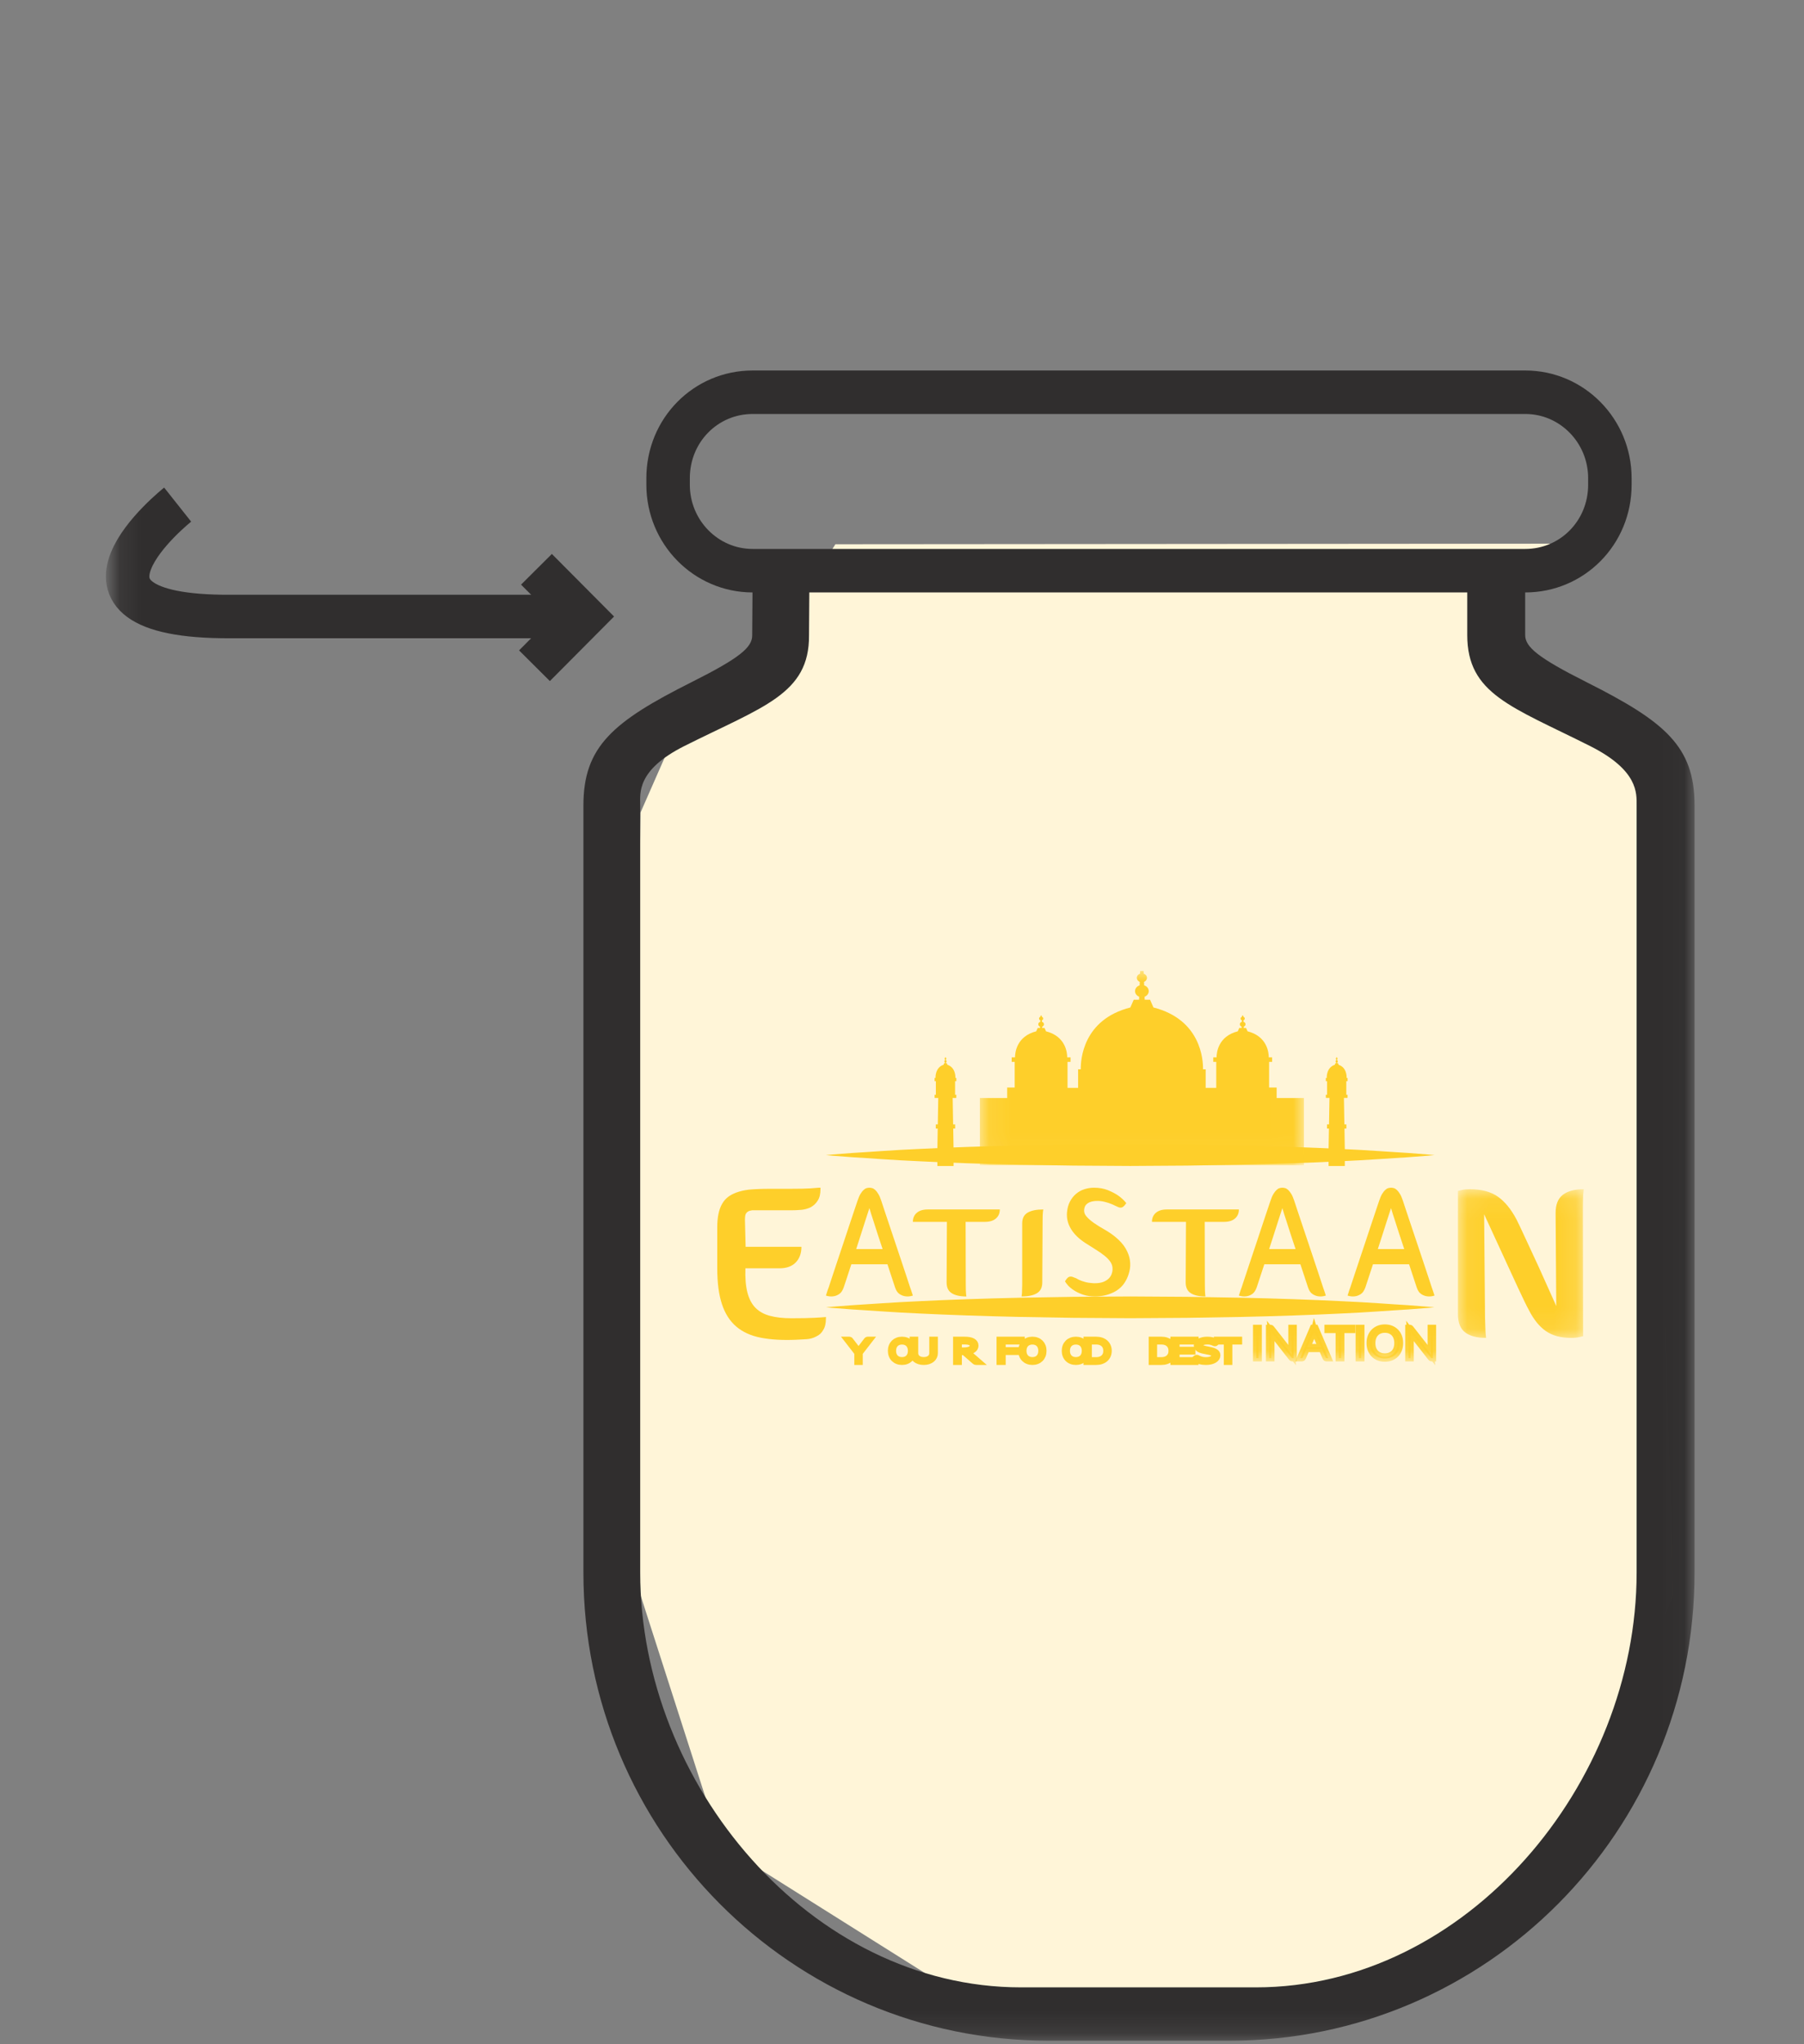 <?xml version="1.0" encoding="UTF-8"?>
<svg width="83px" height="94px" viewBox="0 0 83 94" version="1.1" xmlns="http://www.w3.org/2000/svg" xmlns:xlink="http://www.w3.org/1999/xlink">
    <rect x="0" y="0" width="83" height="94" fill="#808080" stroke="none"/>
    <!-- Generator: Sketch 59.1 (86144) - https://sketch.com -->
    <title>Artboard</title>
    <desc>Created with Sketch.</desc>
    <defs>
        <polygon id="path-1" points="0.134 0.036 72.965 0.036 72.965 74.839 0.134 74.839"></polygon>
        <polygon id="path-3" points="0.134 0.036 72.965 0.036 72.965 74.839 0.134 74.839"></polygon>
        <polygon id="path-5" points="0.134 0.036 72.965 0.036 72.965 74.839 0.134 74.839"></polygon>
        <polygon id="path-7" points="0.083 0.032 14.992 0.032 14.992 8.961 0.083 8.961"></polygon>
        <polygon id="path-9" points="0.079 0.069 5.867 0.069 5.867 6.906 0.079 6.906"></polygon>
        <polygon id="path-11" points="0 17.904 39.934 17.904 39.934 0.132 0 0.132"></polygon>
        <polygon id="path-13" points="0 17.904 39.934 17.904 39.934 0.132 0 0.132"></polygon>
        <polygon id="path-15" points="0 17.904 39.934 17.904 39.934 0.132 0 0.132"></polygon>
        <polygon id="path-17" points="0 17.904 39.934 17.904 39.934 0.132 0 0.132"></polygon>
        <polygon id="path-19" points="0 17.904 39.934 17.904 39.934 0.132 0 0.132"></polygon>
        <polygon id="path-21" points="0 17.904 39.934 17.904 39.934 0.132 0 0.132"></polygon>
        <polygon id="path-23" points="0 17.904 39.934 17.904 39.934 0.132 0 0.132"></polygon>
        <polygon id="path-25" points="0 17.904 39.934 17.904 39.934 0.132 0 0.132"></polygon>
        <polygon id="path-27" points="0 17.904 39.934 17.904 39.934 0.132 0 0.132"></polygon>
        <polygon id="path-29" points="0 17.904 39.934 17.904 39.934 0.132 0 0.132"></polygon>
        <polygon id="path-31" points="0 17.904 39.934 17.904 39.934 0.132 0 0.132"></polygon>
        <polygon id="path-33" points="0 17.904 39.934 17.904 39.934 0.132 0 0.132"></polygon>
        <polygon id="path-35" points="0 17.904 39.934 17.904 39.934 0.132 0 0.132"></polygon>
        <polygon id="path-37" points="0 17.904 39.934 17.904 39.934 0.132 0 0.132"></polygon>
    </defs>
    <g id="Artboard" stroke="none" stroke-width="1" fill="none" fill-rule="evenodd">
        <g id="break-the-seal" transform="translate(5, 18)">
            <polygon id="Fill-1" fill="#FFF5D8" fill-rule="nonzero" points="66.331 7 33.435 7.026 32.219 8.96 29.599 12.886 25.763 16.421 24.467 19.369 24 53.886 28.155 66.817 38.701 73.448 56.646 74 67.317 67.038 72 55.323 71.04 22.316 71.04 16.533 64.59 13.769 63.137 9.349"></polygon>
            <g id="Group-8">
                <g id="Fill-2-Clipped" transform="translate(25, 0)" fill-rule="nonzero" stroke="#302E2E" stroke-width="2">
                    <path d="M4.628,0.036 C2.48,0.036 0.738,1.773 0.738,3.991 L0.738,4.288 C0.738,6.471 2.481,8.242 4.628,8.242 L40.178,8.242 C42.326,8.242 44.069,6.505 44.069,4.288 L44.069,3.991 C44.069,1.807 42.325,0.036 40.178,0.036 L4.628,0.036 Z" id="Fill-2"></path>
                </g>
                <g id="Fill-4-Clipped" transform="translate(0, 1)">
                    <mask id="mask-2" fill="white">
                        <use xlink:href="#path-1"></use>
                    </mask>
                    <g id="path-1"></g>
                    <path d="M62.507,10.201 C62.507,12.914 64.543,13.488 68.158,15.305 C70.388,16.426 70.299,17.485 70.299,18.036 L70.299,53.313 C70.299,63.042 62.464,72.385 52.785,72.385 L41.97,72.385 C32.294,72.385 24.455,63.044 24.455,53.313 L24.455,18.036 C24.455,17.486 24.272,16.417 26.486,15.305 C30.108,13.488 32.241,12.921 32.222,10.214 L32.248,6.296 L29.635,6.27 L29.608,10.214 C29.612,10.769 29.032,11.256 26.833,12.36 C23.208,14.178 21.842,15.324 21.842,18.036 L21.842,53.313 C21.842,65.209 31.425,74.839 43.253,74.839 L51.554,74.839 C63.385,74.839 72.965,65.205 72.965,53.313 L72.965,18.036 C72.965,15.321 71.606,14.184 67.991,12.366 C65.762,11.245 65.172,10.751 65.172,10.201 L65.172,6.283 L62.507,6.283 L62.507,10.201 Z" id="Fill-4" fill="#302E2E" fill-rule="nonzero" mask="url(#mask-2)"></path>
                </g>
                <g id="Image-5-Clipped" transform="translate(26, 29)"></g>
                <g id="Stroke-6-Clipped" transform="translate(0, 1)">
                    <mask id="mask-4" fill="white">
                        <use xlink:href="#path-3"></use>
                    </mask>
                    <g id="path-1"></g>
                    <path d="M21.842,9.349 L5.664,9.349 L5.619,9.349 C-3.374,9.395 3.174,4.204 3.174,4.204" id="Stroke-6" stroke="#302E2E" stroke-width="2" mask="url(#mask-4)"></path>
                </g>
                <g id="Stroke-7-Clipped" transform="translate(0, 1)">
                    <mask id="mask-6" fill="white">
                        <use xlink:href="#path-5"></use>
                    </mask>
                    <g id="path-1"></g>
                    <polyline id="Stroke-7" stroke="#302E2E" stroke-width="2" mask="url(#mask-6)" points="19.682 7.178 21.842 9.349 19.59 11.612"></polyline>
                </g>
            </g>
            <g id="Eatistaan_revised" transform="translate(28, 26)">
                <path d="M33,9.115 C33,9.115 32.562,9.159 31.797,9.212 C31.031,9.255 29.937,9.345 28.625,9.401 C27.313,9.465 25.781,9.519 24.141,9.555 C23.32,9.569 22.473,9.584 21.611,9.598 C20.75,9.604 19.875,9.61 19,9.615 C18.125,9.61 17.25,9.604 16.389,9.598 C15.528,9.584 14.68,9.57 13.859,9.556 C12.219,9.521 10.688,9.467 9.375,9.402 C8.063,9.347 6.969,9.255 6.204,9.212 C5.438,9.159 5,9.115 5,9.115 C5,9.115 5.438,9.071 6.204,9.018 C6.969,8.975 8.063,8.883 9.375,8.828 C10.688,8.763 12.219,8.709 13.859,8.674 C14.68,8.66 15.528,8.646 16.389,8.632 C17.25,8.626 18.125,8.62 19,8.615 C19.875,8.621 20.75,8.626 21.611,8.632 C22.473,8.647 23.32,8.662 24.141,8.675 C25.781,8.711 27.313,8.765 28.625,8.829 C29.937,8.885 31.031,8.975 31.797,9.018 C32.562,9.071 33,9.115 33,9.115" id="Fill-1" fill="#FECF2A" fill-rule="nonzero"></path>
                <path d="M5,16.115 C5,16.115 5.438,16.071 6.203,16.018 C6.969,15.975 8.063,15.885 9.375,15.829 C10.688,15.765 12.219,15.711 13.859,15.675 C14.68,15.662 15.528,15.647 16.389,15.632 C17.25,15.627 18.125,15.621 19,15.615 C19.875,15.621 20.75,15.626 21.611,15.632 C22.473,15.646 23.32,15.661 24.141,15.674 C25.781,15.709 27.313,15.763 28.625,15.828 C29.937,15.883 31.031,15.975 31.797,16.018 C32.562,16.071 33,16.115 33,16.115 C33,16.115 32.562,16.159 31.797,16.212 C31.031,16.255 29.937,16.347 28.625,16.403 C27.313,16.467 25.781,16.521 24.141,16.556 C23.32,16.57 22.473,16.584 21.611,16.598 C20.75,16.605 19.875,16.61 19,16.615 C18.125,16.61 17.25,16.604 16.389,16.598 C15.528,16.584 14.68,16.569 13.859,16.555 C12.219,16.519 10.688,16.465 9.375,16.402 C8.063,16.345 6.969,16.255 6.203,16.212 C5.438,16.159 5,16.115 5,16.115" id="Fill-3" fill="#FECF2A" fill-rule="nonzero"></path>
                <path d="M10.588,4.962 L10.562,4.888 L10.522,4.888 L10.522,4.86 C10.54,4.852 10.552,4.83 10.552,4.808 C10.552,4.78 10.538,4.761 10.518,4.753 L10.518,4.72 C10.53,4.712 10.54,4.698 10.54,4.681 C10.54,4.662 10.53,4.645 10.516,4.64 L10.514,4.615 L10.5,4.615 L10.486,4.615 L10.484,4.64 C10.47,4.645 10.46,4.662 10.46,4.681 C10.46,4.698 10.47,4.712 10.482,4.72 L10.482,4.753 C10.462,4.761 10.448,4.78 10.448,4.808 C10.448,4.83 10.46,4.852 10.478,4.86 L10.478,4.888 L10.438,4.888 L10.412,4.962 C10.03,5.087 10.04,5.522 10.042,5.566 L10,5.566 L10,5.715 L10.058,5.715 L10.058,6.339 L10,6.339 L10.002,6.488 L10.168,6.488 L10.147,7.704 L10.054,7.704 L10.054,7.897 L10.143,7.897 L10.127,8.86 L10.127,8.863 L10.054,8.863 L10.054,9.056 L10.127,9.056 L10.127,9.615 L10.5,9.615 L10.873,9.615 L10.873,9.056 L10.945,9.056 L10.945,8.863 L10.873,8.863 L10.873,8.86 L10.857,7.897 L10.945,7.897 L10.945,7.704 L10.852,7.704 L10.832,6.488 L10.998,6.488 L11,6.339 L10.942,6.339 L10.942,5.715 L11,5.715 L11,5.566 L10.958,5.566 C10.96,5.522 10.97,5.087 10.588,4.962" id="Fill-5" fill="#FECF2A" fill-rule="nonzero"></path>
                <g id="Group-9" transform="translate(12, 0.615)">
                    <g id="Fill-7-Clipped">
                        <mask id="mask-8" fill="white">
                            <use xlink:href="#path-7"></use>
                        </mask>
                        <g id="path-1"></g>
                        <path d="M13.737,5.392 L13.39,5.392 L13.39,4.213 L13.528,4.213 L13.528,4.006 L13.375,4.006 C13.375,3.799 13.311,3.036 12.39,2.805 L12.397,2.805 L12.331,2.654 L12.225,2.654 L12.222,2.594 C12.27,2.577 12.305,2.535 12.305,2.483 C12.305,2.432 12.268,2.386 12.215,2.372 L12.212,2.301 C12.246,2.289 12.27,2.258 12.27,2.221 C12.27,2.184 12.244,2.152 12.207,2.141 L12.204,2.087 L12.176,2.087 L12.172,2.087 L12.145,2.087 L12.142,2.141 C12.105,2.152 12.078,2.184 12.078,2.221 C12.078,2.258 12.102,2.289 12.136,2.301 L12.134,2.372 C12.081,2.386 12.044,2.432 12.044,2.483 C12.044,2.535 12.078,2.577 12.126,2.594 L12.123,2.654 L12.017,2.654 L11.951,2.805 L11.958,2.805 C11.037,3.036 10.973,3.799 10.973,4.006 L10.821,4.006 L10.821,4.213 L10.958,4.213 L10.958,5.408 L10.471,5.408 L10.471,4.638 L10.471,4.555 L10.35,4.555 C10.357,4.139 10.265,2.264 8.06,1.71 L8.068,1.71 L7.914,1.357 L7.667,1.354 L7.662,1.217 C7.773,1.175 7.853,1.075 7.853,0.961 C7.853,0.838 7.765,0.733 7.643,0.696 L7.635,0.536 C7.715,0.505 7.77,0.434 7.77,0.348 C7.77,0.26 7.707,0.186 7.622,0.157 L7.617,0.032 L7.537,0.032 L7.537,4.555 L7.537,0.032 L7.458,0.032 L7.453,0.157 C7.368,0.186 7.304,0.26 7.304,0.348 C7.304,0.434 7.36,0.505 7.44,0.536 L7.432,0.696 C7.309,0.733 7.222,0.838 7.222,0.961 C7.222,1.075 7.302,1.175 7.413,1.217 L7.408,1.354 L7.161,1.357 L7.007,1.71 L7.015,1.71 C4.81,2.264 4.718,4.139 4.725,4.555 L4.603,4.555 L4.603,4.638 L4.603,5.408 L4.116,5.408 L4.116,4.213 L4.254,4.213 L4.254,4.006 L4.101,4.006 C4.101,3.799 4.037,3.036 3.116,2.805 L3.124,2.805 L3.058,2.654 L2.951,2.654 L2.949,2.594 C2.996,2.577 3.031,2.535 3.031,2.483 C3.031,2.432 2.994,2.386 2.941,2.372 L2.938,2.301 C2.973,2.289 2.996,2.258 2.996,2.221 C2.996,2.184 2.97,2.152 2.933,2.141 L2.93,2.087 L2.903,2.087 L2.898,2.087 L2.871,2.087 L2.868,2.141 C2.831,2.152 2.805,2.184 2.805,2.221 C2.805,2.258 2.828,2.289 2.863,2.301 L2.86,2.372 C2.807,2.386 2.77,2.432 2.77,2.483 C2.77,2.535 2.805,2.577 2.852,2.594 L2.85,2.654 L2.744,2.654 L2.677,2.805 L2.685,2.805 C1.764,3.036 1.7,3.799 1.7,4.006 L1.547,4.006 L1.547,4.213 L1.685,4.213 L1.685,5.392 L1.338,5.392 L1.338,5.875 L0.083,5.875 L0.083,8.961 L7.532,8.961 L7.532,8.957 L7.537,8.961 L7.537,5.513 L7.537,8.961 L7.542,8.957 L7.542,8.961 L14.992,8.961 L14.992,5.875 L13.737,5.875 L13.737,5.392 Z" id="Fill-7" fill="#FECF2A" fill-rule="nonzero" mask="url(#mask-8)"></path>
                    </g>
                </g>
                <path d="M29,5.716 L29,5.567 L28.958,5.567 C28.96,5.523 28.97,5.087 28.588,4.963 L28.562,4.888 L28.522,4.888 L28.522,4.861 C28.54,4.852 28.552,4.83 28.552,4.808 C28.552,4.78 28.538,4.761 28.518,4.753 L28.518,4.72 C28.53,4.712 28.54,4.698 28.54,4.681 C28.54,4.662 28.53,4.645 28.516,4.64 L28.514,4.615 L28.5,4.615 L28.486,4.615 L28.484,4.64 C28.47,4.645 28.46,4.662 28.46,4.681 C28.46,4.698 28.47,4.712 28.482,4.72 L28.482,4.753 C28.462,4.761 28.448,4.78 28.448,4.808 C28.448,4.83 28.46,4.852 28.478,4.861 L28.478,4.888 L28.438,4.888 L28.411,4.963 C28.03,5.087 28.04,5.523 28.042,5.567 L28,5.567 L28,5.716 L28.058,5.716 L28.058,6.339 L28,6.339 L28.002,6.487 L28.168,6.487 L28.147,7.704 L28.054,7.704 L28.054,7.897 L28.143,7.897 L28.126,8.86 L28.126,8.862 L28.054,8.862 L28.054,9.055 L28.126,9.055 L28.126,9.615 L28.5,9.615 L28.873,9.615 L28.873,9.055 L28.946,9.055 L28.946,8.862 L28.873,8.862 L28.873,8.86 L28.857,7.897 L28.946,7.897 L28.946,7.704 L28.853,7.704 L28.832,6.487 L28.998,6.487 L29,6.339 L28.942,6.339 L28.942,5.716 L29,5.716 Z" id="Fill-10" fill="#FECF2A" fill-rule="nonzero"></path>
                <path d="M7.608,13.437 C7.53,13.202 7.454,12.973 7.38,12.749 C7.306,12.525 7.242,12.325 7.187,12.146 C7.117,11.939 7.055,11.741 7,11.553 C6.938,11.741 6.873,11.939 6.807,12.146 C6.748,12.325 6.684,12.525 6.614,12.749 C6.544,12.973 6.47,13.202 6.392,13.437 L7.608,13.437 Z M8.871,15.193 C8.887,15.24 8.903,15.285 8.919,15.327 C8.934,15.369 8.948,15.409 8.959,15.447 C8.975,15.489 8.989,15.532 9,15.574 C8.883,15.612 8.772,15.623 8.667,15.609 C8.577,15.6 8.486,15.567 8.395,15.51 C8.303,15.454 8.232,15.351 8.181,15.2 C8.158,15.134 8.115,15.005 8.053,14.812 C7.99,14.619 7.916,14.394 7.83,14.135 L6.169,14.135 C6.084,14.394 6.01,14.619 5.947,14.812 C5.885,15.005 5.842,15.134 5.818,15.2 C5.764,15.351 5.692,15.454 5.602,15.51 C5.513,15.567 5.423,15.6 5.333,15.609 C5.228,15.623 5.117,15.612 5,15.574 C5.012,15.532 5.025,15.489 5.041,15.447 C5.052,15.409 5.065,15.369 5.079,15.327 C5.092,15.285 5.109,15.24 5.129,15.193 C5.156,15.109 5.203,14.963 5.272,14.756 C5.34,14.549 5.419,14.311 5.509,14.043 C5.598,13.776 5.693,13.493 5.792,13.197 C5.892,12.901 5.985,12.619 6.073,12.35 C6.161,12.082 6.24,11.846 6.31,11.641 C6.38,11.437 6.429,11.292 6.456,11.208 C6.499,11.076 6.545,10.972 6.594,10.894 C6.642,10.816 6.69,10.756 6.737,10.714 C6.784,10.671 6.829,10.644 6.874,10.633 C6.919,10.621 6.961,10.615 7,10.615 C7.039,10.615 7.081,10.621 7.125,10.633 C7.17,10.644 7.216,10.671 7.263,10.714 C7.31,10.756 7.358,10.816 7.406,10.894 C7.455,10.972 7.501,11.076 7.544,11.208 C7.571,11.292 7.619,11.437 7.687,11.641 C7.755,11.846 7.834,12.082 7.924,12.35 C8.014,12.619 8.108,12.901 8.208,13.197 C8.307,13.493 8.402,13.776 8.491,14.043 C8.581,14.311 8.66,14.549 8.728,14.756 C8.796,14.963 8.844,15.109 8.871,15.193 L8.871,15.193 Z" id="Fill-12" fill="#FECF2A" fill-rule="nonzero"></path>
                <path d="M11.434,15.057 C11.434,15.172 11.435,15.266 11.438,15.339 C11.44,15.412 11.444,15.469 11.448,15.511 C11.453,15.557 11.458,15.592 11.463,15.615 C11.168,15.615 10.943,15.565 10.787,15.465 C10.63,15.366 10.552,15.2 10.552,14.97 L10.566,12.185 L9,12.185 C9,12.012 9.059,11.874 9.178,11.771 C9.297,11.667 9.465,11.615 9.683,11.615 L13,11.615 C13,11.787 12.941,11.926 12.822,12.029 C12.703,12.133 12.535,12.185 12.317,12.185 L11.427,12.185 L11.434,15.057 Z" id="Fill-14" fill="#FECF2A" fill-rule="nonzero"></path>
                <path d="M14.03,15.057 L14.03,12.254 C14.03,12.023 14.113,11.86 14.279,11.762 C14.444,11.664 14.684,11.615 15,11.615 C14.995,11.638 14.99,11.673 14.985,11.719 C14.98,11.761 14.976,11.817 14.973,11.888 C14.971,11.959 14.969,12.053 14.969,12.168 L14.954,14.97 C14.954,15.2 14.873,15.366 14.71,15.465 C14.547,15.565 14.31,15.615 14,15.615 C14.005,15.592 14.01,15.557 14.015,15.511 C14.02,15.469 14.023,15.412 14.023,15.339 C14.023,15.266 14.025,15.172 14.03,15.057" id="Fill-16" fill="#FECF2A" fill-rule="nonzero"></path>
                <path d="M17.376,15.615 C17.172,15.615 16.988,15.587 16.826,15.531 C16.664,15.475 16.525,15.409 16.409,15.332 C16.292,15.256 16.199,15.177 16.129,15.098 C16.059,15.019 16.016,14.957 16,14.91 L16.018,14.889 C16.054,14.828 16.094,14.78 16.138,14.742 C16.178,14.714 16.22,14.701 16.264,14.701 C16.292,14.701 16.319,14.705 16.345,14.714 C16.371,14.724 16.4,14.735 16.432,14.749 C16.465,14.758 16.497,14.771 16.529,14.788 C16.561,14.804 16.597,14.824 16.637,14.847 C16.717,14.885 16.811,14.918 16.919,14.948 C17.028,14.979 17.158,14.998 17.31,15.007 L17.376,15.007 C17.524,15.007 17.651,14.988 17.755,14.948 C17.859,14.909 17.943,14.857 18.007,14.795 C18.071,14.732 18.117,14.662 18.145,14.585 C18.173,14.509 18.187,14.435 18.187,14.365 C18.191,14.244 18.16,14.134 18.094,14.033 C18.028,13.933 17.937,13.837 17.821,13.744 C17.705,13.651 17.568,13.555 17.412,13.458 C17.256,13.36 17.09,13.255 16.913,13.143 C16.625,12.952 16.41,12.739 16.27,12.504 C16.13,12.269 16.07,12.021 16.09,11.76 C16.106,11.565 16.152,11.395 16.228,11.251 C16.304,11.106 16.4,10.986 16.514,10.891 C16.628,10.796 16.756,10.726 16.898,10.682 C17.041,10.637 17.184,10.615 17.328,10.615 C17.572,10.615 17.787,10.652 17.971,10.727 C18.155,10.802 18.312,10.883 18.44,10.971 C18.588,11.074 18.714,11.19 18.818,11.321 L18.806,11.341 C18.758,11.411 18.718,11.458 18.686,11.481 C18.646,11.514 18.602,11.53 18.554,11.53 C18.51,11.53 18.456,11.514 18.391,11.481 C18.359,11.467 18.326,11.452 18.293,11.435 C18.258,11.42 18.222,11.402 18.182,11.383 C18.065,11.332 17.942,11.291 17.812,11.261 C17.681,11.231 17.566,11.218 17.466,11.223 C17.414,11.223 17.358,11.227 17.298,11.237 C17.238,11.246 17.181,11.262 17.126,11.285 C17.072,11.309 17.024,11.341 16.982,11.383 C16.94,11.425 16.911,11.479 16.895,11.544 C16.859,11.684 16.884,11.807 16.97,11.914 C17.057,12.021 17.173,12.126 17.319,12.228 C17.465,12.331 17.628,12.432 17.806,12.532 C17.984,12.632 18.151,12.745 18.308,12.871 C18.524,13.048 18.685,13.228 18.791,13.412 C18.897,13.596 18.962,13.776 18.987,13.953 C19.01,14.13 19.003,14.3 18.962,14.463 C18.922,14.626 18.867,14.77 18.794,14.896 C18.666,15.129 18.475,15.307 18.221,15.43 C17.966,15.553 17.684,15.615 17.376,15.615" id="Fill-18" fill="#FECF2A" fill-rule="nonzero"></path>
                <path d="M22.434,15.057 C22.434,15.172 22.435,15.266 22.438,15.339 C22.44,15.412 22.444,15.469 22.448,15.511 C22.453,15.557 22.458,15.592 22.463,15.615 C22.168,15.615 21.943,15.565 21.787,15.465 C21.63,15.366 21.552,15.2 21.552,14.97 L21.566,12.185 L20,12.185 C20,12.012 20.059,11.874 20.178,11.771 C20.297,11.667 20.465,11.615 20.683,11.615 L24,11.615 C24,11.787 23.941,11.926 23.822,12.029 C23.703,12.133 23.535,12.185 23.317,12.185 L22.427,12.185 L22.434,15.057 Z" id="Fill-20" fill="#FECF2A" fill-rule="nonzero"></path>
                <path d="M26.608,13.437 C26.53,13.202 26.454,12.973 26.38,12.749 C26.306,12.525 26.241,12.325 26.187,12.146 C26.117,11.939 26.054,11.741 26,11.553 C25.937,11.741 25.873,11.939 25.807,12.146 C25.748,12.325 25.684,12.525 25.614,12.749 C25.544,12.973 25.47,13.202 25.392,13.437 L26.608,13.437 Z M27.871,15.193 C27.887,15.24 27.903,15.285 27.918,15.327 C27.934,15.369 27.947,15.409 27.959,15.447 C27.974,15.489 27.988,15.532 28,15.574 C27.883,15.612 27.772,15.623 27.667,15.609 C27.577,15.6 27.486,15.567 27.395,15.51 C27.303,15.454 27.232,15.351 27.181,15.2 C27.158,15.134 27.115,15.005 27.053,14.812 C26.99,14.619 26.916,14.394 26.83,14.135 L25.169,14.135 C25.083,14.394 25.01,14.619 24.947,14.812 C24.885,15.005 24.842,15.134 24.819,15.2 C24.764,15.351 24.692,15.454 24.602,15.51 C24.512,15.567 24.423,15.6 24.333,15.609 C24.228,15.623 24.117,15.612 24,15.574 C24.012,15.532 24.025,15.489 24.041,15.447 C24.052,15.409 24.065,15.369 24.079,15.327 C24.092,15.285 24.109,15.24 24.128,15.193 C24.156,15.109 24.204,14.963 24.272,14.756 C24.34,14.549 24.419,14.311 24.509,14.043 C24.598,13.776 24.693,13.493 24.792,13.197 C24.892,12.901 24.985,12.619 25.073,12.35 C25.161,12.082 25.24,11.846 25.31,11.641 C25.38,11.437 25.429,11.292 25.456,11.208 C25.499,11.076 25.545,10.972 25.594,10.894 C25.642,10.816 25.69,10.756 25.737,10.714 C25.784,10.671 25.829,10.644 25.874,10.633 C25.919,10.621 25.961,10.615 26,10.615 C26.039,10.615 26.081,10.621 26.126,10.633 C26.171,10.644 26.216,10.671 26.263,10.714 C26.31,10.756 26.358,10.816 26.406,10.894 C26.455,10.972 26.501,11.076 26.544,11.208 C26.571,11.292 26.619,11.437 26.687,11.641 C26.755,11.846 26.834,12.082 26.924,12.35 C27.014,12.619 27.108,12.901 27.208,13.197 C27.307,13.493 27.402,13.776 27.491,14.043 C27.581,14.311 27.66,14.549 27.728,14.756 C27.796,14.963 27.844,15.109 27.871,15.193 L27.871,15.193 Z" id="Fill-22" fill="#FECF2A" fill-rule="nonzero"></path>
                <path d="M31.608,13.437 C31.53,13.202 31.454,12.973 31.38,12.749 C31.306,12.525 31.241,12.325 31.187,12.146 C31.117,11.939 31.054,11.741 31,11.553 C30.937,11.741 30.873,11.939 30.807,12.146 C30.748,12.325 30.684,12.525 30.614,12.749 C30.544,12.973 30.47,13.202 30.392,13.437 L31.608,13.437 Z M32.871,15.193 C32.887,15.24 32.903,15.285 32.918,15.327 C32.934,15.369 32.947,15.409 32.959,15.447 C32.974,15.489 32.988,15.532 33,15.574 C32.883,15.612 32.772,15.623 32.667,15.609 C32.577,15.6 32.486,15.567 32.395,15.51 C32.303,15.454 32.232,15.351 32.181,15.2 C32.158,15.134 32.115,15.005 32.053,14.812 C31.99,14.619 31.916,14.394 31.83,14.135 L30.169,14.135 C30.083,14.394 30.01,14.619 29.947,14.812 C29.885,15.005 29.842,15.134 29.819,15.2 C29.764,15.351 29.692,15.454 29.602,15.51 C29.512,15.567 29.423,15.6 29.333,15.609 C29.228,15.623 29.117,15.612 29,15.574 C29.012,15.532 29.025,15.489 29.041,15.447 C29.052,15.409 29.065,15.369 29.079,15.327 C29.092,15.285 29.109,15.24 29.128,15.193 C29.156,15.109 29.203,14.963 29.272,14.756 C29.34,14.549 29.419,14.311 29.509,14.043 C29.598,13.776 29.693,13.493 29.792,13.197 C29.892,12.901 29.985,12.619 30.073,12.35 C30.161,12.082 30.24,11.846 30.31,11.641 C30.38,11.437 30.429,11.292 30.456,11.208 C30.499,11.076 30.545,10.972 30.594,10.894 C30.642,10.816 30.69,10.756 30.737,10.714 C30.784,10.671 30.829,10.644 30.874,10.633 C30.919,10.621 30.961,10.615 31,10.615 C31.039,10.615 31.081,10.621 31.126,10.633 C31.171,10.644 31.216,10.671 31.263,10.714 C31.31,10.756 31.358,10.816 31.406,10.894 C31.455,10.972 31.501,11.076 31.544,11.208 C31.571,11.292 31.619,11.437 31.687,11.641 C31.755,11.846 31.834,12.082 31.924,12.35 C32.014,12.619 32.108,12.901 32.208,13.197 C32.307,13.493 32.402,13.776 32.491,14.043 C32.581,14.311 32.66,14.549 32.728,14.756 C32.796,14.963 32.844,15.109 32.871,15.193 L32.871,15.193 Z" id="Fill-24" fill="#FECF2A" fill-rule="nonzero"></path>
                <path d="M5,16.557 L5,16.627 C5,16.853 4.958,17.03 4.875,17.156 C4.805,17.29 4.697,17.389 4.551,17.456 C4.419,17.529 4.267,17.571 4.097,17.581 C3.926,17.591 3.772,17.599 3.632,17.606 C2.999,17.633 2.455,17.601 1.999,17.511 C1.543,17.421 1.167,17.25 0.872,16.997 C0.576,16.744 0.357,16.399 0.214,15.963 C0.071,15.527 0,14.979 0,14.32 L0,12.432 C0,11.98 0.073,11.623 0.219,11.364 C0.296,11.231 0.386,11.124 0.491,11.044 C0.595,10.964 0.717,10.898 0.856,10.844 C0.946,10.811 1.04,10.783 1.138,10.759 C1.235,10.736 1.34,10.718 1.451,10.704 C1.597,10.691 1.75,10.681 1.91,10.675 C2.07,10.668 2.237,10.665 2.411,10.665 L3.33,10.665 C3.775,10.665 4.095,10.658 4.29,10.645 C4.485,10.631 4.61,10.621 4.666,10.615 L4.687,10.615 L4.749,10.615 L4.749,10.675 C4.749,10.901 4.707,11.078 4.624,11.204 C4.548,11.33 4.44,11.434 4.301,11.513 C4.161,11.58 4.014,11.62 3.857,11.633 C3.7,11.647 3.542,11.653 3.382,11.653 L1.607,11.653 C1.566,11.66 1.531,11.667 1.503,11.673 C1.475,11.68 1.451,11.69 1.43,11.703 C1.388,11.723 1.357,11.75 1.336,11.783 C1.308,11.817 1.291,11.862 1.284,11.918 C1.277,11.975 1.274,12.04 1.274,12.113 L1.305,13.331 L3.873,13.331 C3.873,13.631 3.786,13.871 3.612,14.05 C3.438,14.23 3.19,14.32 2.871,14.32 L1.295,14.32 C1.28,14.766 1.311,15.138 1.388,15.434 C1.465,15.73 1.588,15.965 1.759,16.138 C1.929,16.311 2.152,16.434 2.427,16.507 C2.701,16.58 3.03,16.617 3.413,16.617 C3.865,16.617 4.215,16.61 4.463,16.597 C4.709,16.584 4.861,16.574 4.916,16.567 L4.937,16.567 L5,16.557 Z" id="Fill-26" fill="#FECF2A" fill-rule="nonzero"></path>
                <g id="Group-30" transform="translate(34, 10.615)">
                    <g id="Fill-28-Clipped">
                        <mask id="mask-10" fill="white">
                            <use xlink:href="#path-9"></use>
                        </mask>
                        <g id="path-3"></g>
                        <path d="M5.837,6.828 C5.789,6.84 5.736,6.854 5.675,6.867 C5.621,6.88 5.562,6.89 5.498,6.896 C5.434,6.903 5.365,6.906 5.29,6.906 C4.811,6.906 4.422,6.801 4.121,6.591 C3.821,6.381 3.56,6.057 3.337,5.617 C3.283,5.519 3.212,5.38 3.125,5.199 C3.037,5.019 2.941,4.815 2.836,4.589 C2.732,4.363 2.621,4.122 2.502,3.866 C2.385,3.61 2.268,3.358 2.153,3.108 C1.884,2.525 1.593,1.895 1.283,1.219 L1.324,5.952 C1.33,6.149 1.335,6.309 1.339,6.434 C1.342,6.559 1.347,6.657 1.354,6.729 C1.36,6.807 1.367,6.867 1.374,6.906 C0.956,6.906 0.635,6.822 0.413,6.655 C0.19,6.488 0.079,6.208 0.079,5.814 L0.079,0.147 C0.126,0.134 0.18,0.121 0.241,0.108 C0.295,0.095 0.354,0.085 0.418,0.078 C0.482,0.072 0.551,0.069 0.625,0.069 C1.158,0.069 1.587,0.181 1.911,0.408 C2.234,0.634 2.521,0.984 2.771,1.456 C2.804,1.521 2.857,1.628 2.927,1.776 C2.998,1.923 3.079,2.097 3.17,2.297 C3.261,2.497 3.361,2.712 3.469,2.941 C3.577,3.171 3.685,3.404 3.793,3.64 C4.042,4.191 4.312,4.791 4.602,5.44 L4.572,1.161 C4.572,0.773 4.683,0.495 4.906,0.324 C5.128,0.154 5.449,0.069 5.867,0.069 C5.86,0.114 5.854,0.177 5.847,0.256 C5.84,0.328 5.835,0.424 5.832,0.546 C5.828,0.667 5.827,0.826 5.827,1.023 L5.837,6.828 Z" id="Fill-28" fill="#FECF2A" fill-rule="nonzero" mask="url(#mask-10)"></path>
                    </g>
                </g>
                <path d="M6.544,18.203 L6.544,18.615 L6.456,18.615 L6.456,18.203 L6,17.615 L6.078,17.615 C6.086,17.615 6.093,17.616 6.098,17.62 C6.103,17.623 6.108,17.627 6.111,17.633 L6.464,18.092 C6.471,18.103 6.478,18.113 6.484,18.123 C6.491,18.134 6.496,18.144 6.501,18.154 C6.506,18.144 6.511,18.134 6.516,18.123 C6.522,18.113 6.529,18.103 6.537,18.092 L6.889,17.633 C6.892,17.627 6.896,17.623 6.902,17.62 C6.907,17.617 6.914,17.615 6.922,17.615 L7,17.615 L6.544,18.203 Z" id="Fill-31" fill="#FECF2A" fill-rule="nonzero"></path>
                <path d="M6.544,18.203 L6.544,18.615 L6.456,18.615 L6.456,18.203 L6,17.615 L6.078,17.615 C6.086,17.615 6.093,17.616 6.098,17.62 C6.103,17.623 6.108,17.627 6.111,17.633 L6.464,18.092 C6.471,18.103 6.478,18.113 6.484,18.123 C6.491,18.134 6.496,18.144 6.501,18.154 C6.506,18.144 6.511,18.134 6.516,18.123 C6.522,18.113 6.529,18.103 6.537,18.092 L6.889,17.633 C6.892,17.627 6.896,17.623 6.902,17.62 C6.907,17.617 6.914,17.615 6.922,17.615 L7,17.615 L6.544,18.203 Z" id="Stroke-33" stroke="#FECF2A" stroke-width="0.3"></path>
                <path d="M8.922,18.115 C8.922,18.047 8.911,17.985 8.891,17.931 C8.871,17.877 8.842,17.83 8.805,17.792 C8.768,17.755 8.724,17.726 8.672,17.706 C8.62,17.686 8.563,17.676 8.5,17.676 C8.437,17.676 8.38,17.686 8.329,17.706 C8.277,17.726 8.232,17.755 8.195,17.792 C8.157,17.83 8.128,17.877 8.108,17.931 C8.088,17.985 8.077,18.047 8.077,18.115 C8.077,18.184 8.088,18.245 8.108,18.299 C8.128,18.353 8.157,18.399 8.195,18.437 C8.232,18.475 8.277,18.504 8.329,18.524 C8.38,18.544 8.437,18.553 8.5,18.553 C8.563,18.553 8.62,18.544 8.672,18.524 C8.724,18.504 8.768,18.475 8.805,18.437 C8.842,18.399 8.871,18.353 8.891,18.299 C8.911,18.245 8.922,18.184 8.922,18.115 M9,18.115 C9,18.19 8.988,18.259 8.964,18.321 C8.94,18.382 8.906,18.435 8.862,18.478 C8.817,18.522 8.765,18.556 8.703,18.579 C8.642,18.603 8.574,18.615 8.5,18.615 C8.426,18.615 8.358,18.603 8.297,18.579 C8.235,18.556 8.183,18.522 8.139,18.478 C8.095,18.435 8.06,18.382 8.037,18.321 C8.012,18.259 8,18.19 8,18.115 C8,18.04 8.012,17.971 8.037,17.91 C8.06,17.848 8.095,17.796 8.139,17.752 C8.183,17.709 8.235,17.675 8.297,17.651 C8.358,17.627 8.426,17.615 8.5,17.615 C8.574,17.615 8.642,17.627 8.703,17.651 C8.765,17.674 8.817,17.708 8.862,17.752 C8.906,17.796 8.94,17.848 8.964,17.91 C8.988,17.971 9,18.04 9,18.115" id="Fill-35" fill="#FECF2A" fill-rule="nonzero"></path>
                <path d="M8.922,18.115 C8.922,18.047 8.911,17.985 8.891,17.931 C8.871,17.877 8.842,17.83 8.805,17.792 C8.768,17.755 8.724,17.726 8.672,17.706 C8.62,17.686 8.563,17.676 8.5,17.676 C8.437,17.676 8.38,17.686 8.329,17.706 C8.277,17.726 8.232,17.755 8.195,17.792 C8.157,17.83 8.128,17.877 8.108,17.931 C8.088,17.985 8.077,18.047 8.077,18.115 C8.077,18.184 8.088,18.245 8.108,18.299 C8.128,18.353 8.157,18.399 8.195,18.437 C8.232,18.475 8.277,18.504 8.329,18.524 C8.38,18.544 8.437,18.553 8.5,18.553 C8.563,18.553 8.62,18.544 8.672,18.524 C8.724,18.504 8.768,18.475 8.805,18.437 C8.842,18.399 8.871,18.353 8.891,18.299 C8.911,18.245 8.922,18.184 8.922,18.115 Z M9,18.115 C9,18.19 8.988,18.259 8.964,18.321 C8.94,18.382 8.906,18.435 8.862,18.478 C8.817,18.522 8.765,18.556 8.703,18.579 C8.642,18.603 8.574,18.615 8.5,18.615 C8.426,18.615 8.358,18.603 8.297,18.579 C8.235,18.556 8.183,18.522 8.139,18.478 C8.095,18.435 8.06,18.382 8.037,18.321 C8.012,18.259 8,18.19 8,18.115 C8,18.04 8.012,17.971 8.037,17.91 C8.06,17.848 8.095,17.796 8.139,17.752 C8.183,17.709 8.235,17.675 8.297,17.651 C8.358,17.627 8.426,17.615 8.5,17.615 C8.574,17.615 8.642,17.627 8.703,17.651 C8.765,17.674 8.817,17.708 8.862,17.752 C8.906,17.796 8.94,17.848 8.964,17.91 C8.988,17.971 9,18.04 9,18.115 Z" id="Stroke-37" stroke="#FECF2A" stroke-width="0.3"></path>
                <path d="M9.5,18.552 C9.563,18.552 9.62,18.544 9.67,18.527 C9.721,18.511 9.763,18.488 9.798,18.458 C9.833,18.429 9.859,18.394 9.877,18.355 C9.896,18.315 9.905,18.272 9.905,18.226 L9.905,17.615 L10,17.615 L10,18.226 C10,18.28 9.988,18.331 9.965,18.378 C9.942,18.426 9.91,18.467 9.866,18.502 C9.823,18.537 9.77,18.565 9.709,18.585 C9.647,18.605 9.577,18.615 9.5,18.615 C9.423,18.615 9.353,18.605 9.291,18.585 C9.23,18.565 9.177,18.537 9.134,18.502 C9.091,18.467 9.058,18.426 9.035,18.378 C9.012,18.331 9,18.28 9,18.226 L9,17.615 L9.096,17.615 L9.096,18.225 C9.096,18.271 9.105,18.314 9.124,18.354 C9.142,18.394 9.168,18.428 9.203,18.458 C9.237,18.487 9.28,18.51 9.33,18.527 C9.38,18.544 9.437,18.552 9.5,18.552" id="Fill-39" fill="#FECF2A" fill-rule="nonzero"></path>
                <path d="M9.5,18.552 C9.563,18.552 9.62,18.544 9.67,18.527 C9.721,18.511 9.763,18.488 9.798,18.458 C9.833,18.429 9.859,18.394 9.877,18.355 C9.896,18.315 9.905,18.272 9.905,18.226 L9.905,17.615 L10,17.615 L10,18.226 C10,18.28 9.988,18.331 9.965,18.378 C9.942,18.426 9.91,18.467 9.866,18.502 C9.823,18.537 9.77,18.565 9.709,18.585 C9.647,18.605 9.577,18.615 9.5,18.615 C9.423,18.615 9.353,18.605 9.291,18.585 C9.23,18.565 9.177,18.537 9.134,18.502 C9.091,18.467 9.058,18.426 9.035,18.378 C9.012,18.331 9,18.28 9,18.226 L9,17.615 L9.096,17.615 L9.096,18.225 C9.096,18.271 9.105,18.314 9.124,18.354 C9.142,18.394 9.168,18.428 9.203,18.458 C9.237,18.487 9.28,18.51 9.33,18.527 C9.38,18.544 9.437,18.552 9.5,18.552 Z" id="Stroke-41" stroke="#FECF2A" stroke-width="0.3"></path>
                <path d="M11.356,18.109 C11.42,18.109 11.478,18.104 11.529,18.093 C11.58,18.083 11.623,18.067 11.658,18.047 C11.693,18.027 11.72,18.004 11.739,17.976 C11.757,17.948 11.766,17.917 11.766,17.882 C11.766,17.811 11.732,17.758 11.665,17.724 C11.598,17.689 11.5,17.672 11.371,17.672 L11.105,17.672 L11.105,18.109 L11.356,18.109 Z M12,18.615 L11.91,18.615 C11.898,18.615 11.888,18.614 11.88,18.611 C11.873,18.609 11.865,18.604 11.859,18.597 L11.393,18.191 C11.388,18.186 11.382,18.181 11.377,18.177 C11.371,18.174 11.364,18.171 11.357,18.169 C11.349,18.166 11.341,18.165 11.331,18.164 C11.321,18.163 11.309,18.163 11.295,18.163 L11.105,18.163 L11.105,18.615 L11,18.615 L11,17.615 L11.371,17.615 C11.537,17.615 11.662,17.637 11.745,17.682 C11.828,17.726 11.87,17.792 11.87,17.878 C11.87,17.916 11.86,17.951 11.841,17.982 C11.822,18.014 11.795,18.042 11.759,18.065 C11.723,18.089 11.679,18.109 11.628,18.124 C11.578,18.139 11.52,18.149 11.457,18.154 C11.473,18.161 11.488,18.171 11.501,18.183 L12,18.615 Z" id="Fill-43" fill="#FECF2A" fill-rule="nonzero"></path>
                <path d="M11.356,18.109 C11.42,18.109 11.478,18.104 11.529,18.093 C11.58,18.083 11.623,18.067 11.658,18.047 C11.693,18.027 11.72,18.004 11.739,17.976 C11.757,17.948 11.766,17.917 11.766,17.882 C11.766,17.811 11.732,17.758 11.665,17.724 C11.598,17.689 11.5,17.672 11.371,17.672 L11.105,17.672 L11.105,18.109 L11.356,18.109 Z M12,18.615 L11.91,18.615 C11.898,18.615 11.888,18.614 11.88,18.611 C11.873,18.609 11.865,18.604 11.859,18.597 L11.393,18.191 C11.388,18.186 11.382,18.181 11.377,18.177 C11.371,18.174 11.364,18.171 11.357,18.169 C11.349,18.166 11.341,18.165 11.331,18.164 C11.321,18.163 11.309,18.163 11.295,18.163 L11.105,18.163 L11.105,18.615 L11,18.615 L11,17.615 L11.371,17.615 C11.537,17.615 11.662,17.637 11.745,17.682 C11.828,17.726 11.87,17.792 11.87,17.878 C11.87,17.916 11.86,17.951 11.841,17.982 C11.822,18.014 11.795,18.042 11.759,18.065 C11.723,18.089 11.679,18.109 11.628,18.124 C11.578,18.139 11.52,18.149 11.457,18.154 C11.473,18.161 11.488,18.171 11.501,18.183 L12,18.615 Z" id="Stroke-45" stroke="#FECF2A" stroke-width="0.3"></path>
                <polygon id="Fill-47" fill="#FECF2A" fill-rule="nonzero" points="13.121 17.675 13.121 18.096 13.883 18.096 13.883 18.156 13.121 18.156 13.121 18.615 13 18.615 13 17.615 14 17.615 14 17.675"></polygon>
                <polygon id="Stroke-49" stroke="#FECF2A" stroke-width="0.3" points="13.121 17.675 13.121 18.096 13.883 18.096 13.883 18.156 13.121 18.156 13.121 18.615 13 18.615 13 17.615 14 17.615 14 17.675"></polygon>
                <path d="M14.922,18.115 C14.922,18.047 14.911,17.985 14.891,17.931 C14.871,17.877 14.842,17.83 14.805,17.792 C14.768,17.755 14.724,17.726 14.672,17.706 C14.62,17.686 14.563,17.676 14.5,17.676 C14.437,17.676 14.38,17.686 14.329,17.706 C14.277,17.726 14.232,17.755 14.195,17.792 C14.157,17.83 14.128,17.877 14.108,17.931 C14.087,17.985 14.077,18.047 14.077,18.115 C14.077,18.184 14.087,18.245 14.108,18.299 C14.128,18.353 14.157,18.399 14.195,18.437 C14.232,18.475 14.277,18.504 14.329,18.524 C14.38,18.544 14.437,18.553 14.5,18.553 C14.563,18.553 14.62,18.544 14.672,18.524 C14.724,18.504 14.768,18.475 14.805,18.437 C14.842,18.399 14.871,18.353 14.891,18.299 C14.911,18.245 14.922,18.184 14.922,18.115 M15,18.115 C15,18.19 14.988,18.259 14.964,18.321 C14.94,18.382 14.906,18.435 14.862,18.478 C14.817,18.522 14.765,18.556 14.703,18.579 C14.642,18.603 14.574,18.615 14.5,18.615 C14.426,18.615 14.358,18.603 14.297,18.579 C14.235,18.556 14.183,18.522 14.139,18.478 C14.095,18.435 14.06,18.382 14.036,18.321 C14.012,18.259 14,18.19 14,18.115 C14,18.04 14.012,17.971 14.036,17.91 C14.06,17.848 14.095,17.796 14.139,17.752 C14.183,17.709 14.235,17.675 14.297,17.651 C14.358,17.627 14.426,17.615 14.5,17.615 C14.574,17.615 14.642,17.627 14.703,17.651 C14.765,17.674 14.817,17.708 14.862,17.752 C14.906,17.796 14.94,17.848 14.964,17.91 C14.988,17.971 15,18.04 15,18.115" id="Fill-51" fill="#FECF2A" fill-rule="nonzero"></path>
                <path d="M14.922,18.115 C14.922,18.047 14.911,17.985 14.891,17.931 C14.871,17.877 14.842,17.83 14.805,17.792 C14.768,17.755 14.724,17.726 14.672,17.706 C14.62,17.686 14.563,17.676 14.5,17.676 C14.437,17.676 14.38,17.686 14.329,17.706 C14.277,17.726 14.232,17.755 14.195,17.792 C14.157,17.83 14.128,17.877 14.108,17.931 C14.087,17.985 14.077,18.047 14.077,18.115 C14.077,18.184 14.087,18.245 14.108,18.299 C14.128,18.353 14.157,18.399 14.195,18.437 C14.232,18.475 14.277,18.504 14.329,18.524 C14.38,18.544 14.437,18.553 14.5,18.553 C14.563,18.553 14.62,18.544 14.672,18.524 C14.724,18.504 14.768,18.475 14.805,18.437 C14.842,18.399 14.871,18.353 14.891,18.299 C14.911,18.245 14.922,18.184 14.922,18.115 Z M15,18.115 C15,18.19 14.988,18.259 14.964,18.321 C14.94,18.382 14.906,18.435 14.862,18.478 C14.817,18.522 14.765,18.556 14.703,18.579 C14.642,18.603 14.574,18.615 14.5,18.615 C14.426,18.615 14.358,18.603 14.297,18.579 C14.235,18.556 14.183,18.522 14.139,18.478 C14.095,18.435 14.06,18.382 14.036,18.321 C14.012,18.259 14,18.19 14,18.115 C14,18.04 14.012,17.971 14.036,17.91 C14.06,17.848 14.095,17.796 14.139,17.752 C14.183,17.709 14.235,17.675 14.297,17.651 C14.358,17.627 14.426,17.615 14.5,17.615 C14.574,17.615 14.642,17.627 14.703,17.651 C14.765,17.674 14.817,17.708 14.862,17.752 C14.906,17.796 14.94,17.848 14.964,17.91 C14.988,17.971 15,18.04 15,18.115 Z" id="Stroke-53" stroke="#FECF2A" stroke-width="0.3"></path>
                <path d="M16.922,18.115 C16.922,18.047 16.911,17.985 16.891,17.931 C16.871,17.877 16.842,17.83 16.805,17.792 C16.768,17.755 16.724,17.726 16.672,17.706 C16.62,17.686 16.563,17.676 16.5,17.676 C16.437,17.676 16.38,17.686 16.329,17.706 C16.277,17.726 16.232,17.755 16.195,17.792 C16.157,17.83 16.128,17.877 16.108,17.931 C16.087,17.985 16.077,18.047 16.077,18.115 C16.077,18.184 16.087,18.245 16.108,18.299 C16.128,18.353 16.157,18.399 16.195,18.437 C16.232,18.475 16.277,18.504 16.329,18.524 C16.38,18.544 16.437,18.553 16.5,18.553 C16.563,18.553 16.62,18.544 16.672,18.524 C16.724,18.504 16.768,18.475 16.805,18.437 C16.842,18.399 16.871,18.353 16.891,18.299 C16.911,18.245 16.922,18.184 16.922,18.115 M17,18.115 C17,18.19 16.988,18.259 16.964,18.321 C16.94,18.382 16.906,18.435 16.861,18.478 C16.817,18.522 16.765,18.556 16.703,18.579 C16.642,18.603 16.574,18.615 16.5,18.615 C16.426,18.615 16.358,18.603 16.297,18.579 C16.235,18.556 16.182,18.522 16.139,18.478 C16.095,18.435 16.06,18.382 16.036,18.321 C16.012,18.259 16,18.19 16,18.115 C16,18.04 16.012,17.971 16.036,17.91 C16.06,17.848 16.095,17.796 16.139,17.752 C16.182,17.709 16.235,17.675 16.297,17.651 C16.358,17.627 16.426,17.615 16.5,17.615 C16.574,17.615 16.642,17.627 16.703,17.651 C16.765,17.674 16.817,17.708 16.861,17.752 C16.906,17.796 16.94,17.848 16.964,17.91 C16.988,17.971 17,18.04 17,18.115" id="Fill-55" fill="#FECF2A" fill-rule="nonzero"></path>
                <path d="M16.922,18.115 C16.922,18.047 16.911,17.985 16.891,17.931 C16.871,17.877 16.842,17.83 16.805,17.792 C16.768,17.755 16.724,17.726 16.672,17.706 C16.62,17.686 16.563,17.676 16.5,17.676 C16.437,17.676 16.38,17.686 16.329,17.706 C16.277,17.726 16.232,17.755 16.195,17.792 C16.157,17.83 16.128,17.877 16.108,17.931 C16.087,17.985 16.077,18.047 16.077,18.115 C16.077,18.184 16.087,18.245 16.108,18.299 C16.128,18.353 16.157,18.399 16.195,18.437 C16.232,18.475 16.277,18.504 16.329,18.524 C16.38,18.544 16.437,18.553 16.5,18.553 C16.563,18.553 16.62,18.544 16.672,18.524 C16.724,18.504 16.768,18.475 16.805,18.437 C16.842,18.399 16.871,18.353 16.891,18.299 C16.911,18.245 16.922,18.184 16.922,18.115 Z M17,18.115 C17,18.19 16.988,18.259 16.964,18.321 C16.94,18.382 16.906,18.435 16.861,18.478 C16.817,18.522 16.765,18.556 16.703,18.579 C16.642,18.603 16.574,18.615 16.5,18.615 C16.426,18.615 16.358,18.603 16.297,18.579 C16.235,18.556 16.182,18.522 16.139,18.478 C16.095,18.435 16.06,18.382 16.036,18.321 C16.012,18.259 16,18.19 16,18.115 C16,18.04 16.012,17.971 16.036,17.91 C16.06,17.848 16.095,17.796 16.139,17.752 C16.182,17.709 16.235,17.675 16.297,17.651 C16.358,17.627 16.426,17.615 16.5,17.615 C16.574,17.615 16.642,17.627 16.703,17.651 C16.765,17.674 16.817,17.708 16.861,17.752 C16.906,17.796 16.94,17.848 16.964,17.91 C16.988,17.971 17,18.04 17,18.115 Z" id="Stroke-57" stroke="#FECF2A" stroke-width="0.3"></path>
                <path d="M17.911,18.115 C17.911,18.045 17.9,17.983 17.877,17.928 C17.854,17.873 17.821,17.827 17.78,17.79 C17.737,17.752 17.687,17.723 17.628,17.703 C17.57,17.684 17.505,17.674 17.434,17.674 L17.086,17.674 L17.086,18.556 L17.434,18.556 C17.505,18.556 17.57,18.546 17.628,18.527 C17.687,18.507 17.737,18.478 17.78,18.44 C17.821,18.403 17.854,18.357 17.877,18.302 C17.9,18.247 17.911,18.185 17.911,18.115 M18,18.115 C18,18.192 17.986,18.261 17.959,18.323 C17.932,18.385 17.893,18.437 17.843,18.481 C17.793,18.524 17.734,18.557 17.664,18.58 C17.594,18.604 17.518,18.615 17.434,18.615 L17,18.615 L17,17.615 L17.434,17.615 C17.518,17.615 17.594,17.626 17.664,17.65 C17.734,17.673 17.793,17.706 17.843,17.749 C17.893,17.793 17.932,17.845 17.959,17.907 C17.986,17.969 18,18.038 18,18.115" id="Fill-59" fill="#FECF2A" fill-rule="nonzero"></path>
                <path d="M17.911,18.115 C17.911,18.045 17.9,17.983 17.877,17.928 C17.854,17.873 17.821,17.827 17.78,17.79 C17.737,17.752 17.687,17.723 17.628,17.703 C17.57,17.684 17.505,17.674 17.434,17.674 L17.086,17.674 L17.086,18.556 L17.434,18.556 C17.505,18.556 17.57,18.546 17.628,18.527 C17.687,18.507 17.737,18.478 17.78,18.44 C17.821,18.403 17.854,18.357 17.877,18.302 C17.9,18.247 17.911,18.185 17.911,18.115 Z M18,18.115 C18,18.192 17.986,18.261 17.959,18.323 C17.932,18.385 17.893,18.437 17.843,18.481 C17.793,18.524 17.734,18.557 17.664,18.58 C17.594,18.604 17.518,18.615 17.434,18.615 L17,18.615 L17,17.615 L17.434,17.615 C17.518,17.615 17.594,17.626 17.664,17.65 C17.734,17.673 17.793,17.706 17.843,17.749 C17.893,17.793 17.932,17.845 17.959,17.907 C17.986,17.969 18,18.038 18,18.115 Z" id="Stroke-61" stroke="#FECF2A" stroke-width="0.3"></path>
                <path d="M20.911,18.115 C20.911,18.045 20.9,17.983 20.877,17.928 C20.854,17.873 20.821,17.827 20.78,17.79 C20.737,17.752 20.687,17.723 20.628,17.703 C20.57,17.684 20.505,17.674 20.434,17.674 L20.087,17.674 L20.087,18.556 L20.434,18.556 C20.505,18.556 20.57,18.546 20.628,18.527 C20.687,18.507 20.737,18.478 20.78,18.44 C20.821,18.403 20.854,18.357 20.877,18.302 C20.9,18.247 20.911,18.185 20.911,18.115 M21,18.115 C21,18.192 20.986,18.261 20.959,18.323 C20.932,18.385 20.893,18.437 20.843,18.481 C20.793,18.524 20.734,18.557 20.664,18.58 C20.594,18.604 20.518,18.615 20.434,18.615 L20,18.615 L20,17.615 L20.434,17.615 C20.518,17.615 20.594,17.626 20.664,17.65 C20.734,17.673 20.793,17.706 20.843,17.749 C20.893,17.793 20.932,17.845 20.959,17.907 C20.986,17.969 21,18.038 21,18.115" id="Fill-63" fill="#FECF2A" fill-rule="nonzero"></path>
                <path d="M20.911,18.115 C20.911,18.045 20.9,17.983 20.877,17.928 C20.854,17.873 20.821,17.827 20.78,17.79 C20.737,17.752 20.687,17.723 20.628,17.703 C20.57,17.684 20.505,17.674 20.434,17.674 L20.087,17.674 L20.087,18.556 L20.434,18.556 C20.505,18.556 20.57,18.546 20.628,18.527 C20.687,18.507 20.737,18.478 20.78,18.44 C20.821,18.403 20.854,18.357 20.877,18.302 C20.9,18.247 20.911,18.185 20.911,18.115 Z M21,18.115 C21,18.192 20.986,18.261 20.959,18.323 C20.932,18.385 20.893,18.437 20.843,18.481 C20.793,18.524 20.734,18.557 20.664,18.58 C20.594,18.604 20.518,18.615 20.434,18.615 L20,18.615 L20,17.615 L20.434,17.615 C20.518,17.615 20.594,17.626 20.664,17.65 C20.734,17.673 20.793,17.706 20.843,17.749 C20.893,17.793 20.932,17.845 20.959,17.907 C20.986,17.969 21,18.038 21,18.115 Z" id="Stroke-65" stroke="#FECF2A" stroke-width="0.3"></path>
                <polygon id="Fill-67" fill="#FECF2A" fill-rule="nonzero" points="22 18.555 21.997 18.615 21 18.615 21 17.615 21.997 17.615 21.997 17.675 21.121 17.675 21.121 18.079 21.85 18.079 21.85 18.138 21.121 18.138 21.121 18.555"></polygon>
                <polygon id="Stroke-69" stroke="#FECF2A" stroke-width="0.3" points="22 18.555 21.997 18.615 21 18.615 21 17.615 21.997 17.615 21.997 17.675 21.121 17.675 21.121 18.079 21.85 18.079 21.85 18.138 21.121 18.138 21.121 18.555"></polygon>
                <path d="M22.927,17.745 C22.919,17.753 22.91,17.757 22.897,17.757 C22.887,17.757 22.874,17.752 22.858,17.744 C22.842,17.735 22.821,17.726 22.794,17.716 C22.768,17.705 22.734,17.696 22.694,17.687 C22.654,17.678 22.604,17.674 22.545,17.674 C22.486,17.674 22.435,17.679 22.39,17.689 C22.345,17.699 22.308,17.713 22.278,17.73 C22.247,17.748 22.224,17.768 22.208,17.791 C22.193,17.814 22.185,17.838 22.185,17.864 C22.185,17.897 22.197,17.924 22.22,17.946 C22.244,17.968 22.274,17.986 22.312,18.001 C22.351,18.016 22.394,18.029 22.442,18.04 C22.491,18.05 22.541,18.06 22.592,18.07 C22.644,18.081 22.694,18.092 22.742,18.104 C22.791,18.116 22.834,18.131 22.872,18.15 C22.911,18.168 22.942,18.191 22.965,18.218 C22.988,18.245 23,18.278 23,18.319 C23,18.359 22.988,18.398 22.965,18.434 C22.942,18.47 22.908,18.502 22.863,18.529 C22.819,18.555 22.764,18.576 22.7,18.592 C22.636,18.607 22.562,18.615 22.48,18.615 C22.372,18.615 22.281,18.603 22.203,18.581 C22.126,18.558 22.058,18.527 22,18.487 L22.032,18.457 C22.042,18.45 22.052,18.446 22.064,18.446 C22.071,18.446 22.08,18.449 22.091,18.455 C22.102,18.46 22.115,18.467 22.13,18.475 C22.145,18.483 22.163,18.492 22.185,18.501 C22.206,18.511 22.232,18.52 22.26,18.527 C22.288,18.536 22.32,18.543 22.357,18.548 C22.394,18.553 22.435,18.556 22.482,18.556 C22.546,18.556 22.604,18.55 22.654,18.539 C22.705,18.527 22.747,18.511 22.782,18.49 C22.817,18.47 22.844,18.446 22.862,18.418 C22.88,18.39 22.89,18.361 22.89,18.329 C22.89,18.294 22.878,18.266 22.855,18.243 C22.831,18.221 22.801,18.203 22.762,18.188 C22.724,18.172 22.681,18.16 22.632,18.15 C22.583,18.14 22.534,18.13 22.482,18.12 C22.431,18.11 22.381,18.1 22.332,18.088 C22.284,18.076 22.241,18.06 22.202,18.042 C22.164,18.023 22.133,18 22.11,17.972 C22.087,17.944 22.075,17.909 22.075,17.867 C22.075,17.835 22.085,17.803 22.106,17.772 C22.126,17.742 22.157,17.715 22.196,17.692 C22.236,17.669 22.286,17.65 22.344,17.636 C22.403,17.622 22.469,17.615 22.544,17.615 C22.628,17.615 22.704,17.623 22.771,17.639 C22.838,17.655 22.899,17.68 22.954,17.713 L22.927,17.745 Z" id="Fill-71" fill="#FECF2A" fill-rule="nonzero"></path>
                <path d="M22.927,17.745 C22.919,17.753 22.91,17.757 22.897,17.757 C22.887,17.757 22.874,17.752 22.858,17.744 C22.842,17.735 22.821,17.726 22.794,17.716 C22.768,17.705 22.734,17.696 22.694,17.687 C22.654,17.678 22.604,17.674 22.545,17.674 C22.486,17.674 22.435,17.679 22.39,17.689 C22.345,17.699 22.308,17.713 22.278,17.73 C22.247,17.748 22.224,17.768 22.208,17.791 C22.193,17.814 22.185,17.838 22.185,17.864 C22.185,17.897 22.197,17.924 22.22,17.946 C22.244,17.968 22.274,17.986 22.312,18.001 C22.351,18.016 22.394,18.029 22.442,18.04 C22.491,18.05 22.541,18.06 22.592,18.07 C22.644,18.081 22.694,18.092 22.742,18.104 C22.791,18.116 22.834,18.131 22.872,18.15 C22.911,18.168 22.942,18.191 22.965,18.218 C22.988,18.245 23,18.278 23,18.319 C23,18.359 22.988,18.398 22.965,18.434 C22.942,18.47 22.908,18.502 22.863,18.529 C22.819,18.555 22.764,18.576 22.7,18.592 C22.636,18.607 22.562,18.615 22.48,18.615 C22.372,18.615 22.281,18.603 22.203,18.581 C22.126,18.558 22.058,18.527 22,18.487 L22.032,18.457 C22.042,18.45 22.052,18.446 22.064,18.446 C22.071,18.446 22.08,18.449 22.091,18.455 C22.102,18.46 22.115,18.467 22.13,18.475 C22.145,18.483 22.163,18.492 22.185,18.501 C22.206,18.511 22.232,18.52 22.26,18.527 C22.288,18.536 22.32,18.543 22.357,18.548 C22.394,18.553 22.435,18.556 22.482,18.556 C22.546,18.556 22.604,18.55 22.654,18.539 C22.705,18.527 22.747,18.511 22.782,18.49 C22.817,18.47 22.844,18.446 22.862,18.418 C22.88,18.39 22.89,18.361 22.89,18.329 C22.89,18.294 22.878,18.266 22.855,18.243 C22.831,18.221 22.801,18.203 22.762,18.188 C22.724,18.172 22.681,18.16 22.632,18.15 C22.583,18.14 22.534,18.13 22.482,18.12 C22.431,18.11 22.381,18.1 22.332,18.088 C22.284,18.076 22.241,18.06 22.202,18.042 C22.164,18.023 22.133,18 22.11,17.972 C22.087,17.944 22.075,17.909 22.075,17.867 C22.075,17.835 22.085,17.803 22.106,17.772 C22.126,17.742 22.157,17.715 22.196,17.692 C22.236,17.669 22.286,17.65 22.344,17.636 C22.403,17.622 22.469,17.615 22.544,17.615 C22.628,17.615 22.704,17.623 22.771,17.639 C22.838,17.655 22.899,17.68 22.954,17.713 L22.927,17.745 Z" id="Stroke-73" stroke="#FECF2A" stroke-width="0.3"></path>
                <polygon id="Fill-75" fill="#FECF2A" fill-rule="nonzero" points="24 17.676 23.548 17.676 23.548 18.615 23.455 18.615 23.455 17.676 23 17.676 23 17.615 24 17.615"></polygon>
                <polygon id="Stroke-77" stroke="#FECF2A" stroke-width="0.3" points="24 17.676 23.548 17.676 23.548 18.615 23.455 18.615 23.455 17.676 23 17.676 23 17.615 24 17.615"></polygon>
                <g id="Fill-79-Clipped" transform="translate(0, 0.615)">
                    <mask id="mask-12" fill="white">
                        <use xlink:href="#path-11"></use>
                    </mask>
                    <g id="path-5"></g>
                    <polygon id="Fill-79" fill="#FECF2A" fill-rule="nonzero" mask="url(#mask-12)" points="24.799 17.838 24.905 17.838 24.905 16.451 24.799 16.451"></polygon>
                </g>
                <g id="Stroke-81-Clipped" transform="translate(0, 0.615)">
                    <mask id="mask-14" fill="white">
                        <use xlink:href="#path-13"></use>
                    </mask>
                    <g id="path-5"></g>
                    <polygon id="Stroke-81" stroke="#FECF2A" stroke-width="0.3" mask="url(#mask-14)" points="24.799 17.838 24.905 17.838 24.905 16.451 24.799 16.451"></polygon>
                </g>
                <g id="Fill-82-Clipped" transform="translate(0, 0.615)">
                    <mask id="mask-16" fill="white">
                        <use xlink:href="#path-15"></use>
                    </mask>
                    <g id="path-5"></g>
                    <path d="M26.516,16.45 L26.516,17.838 L26.467,17.838 C26.458,17.838 26.451,17.836 26.445,17.833 C26.44,17.831 26.434,17.826 26.428,17.818 L25.485,16.614 C25.487,16.634 25.488,16.652 25.488,16.67 L25.488,17.838 L25.395,17.838 L25.395,16.45 L25.448,16.45 C25.457,16.45 25.465,16.451 25.47,16.454 C25.475,16.456 25.481,16.461 25.487,16.469 L26.428,17.67 C26.426,17.651 26.425,17.632 26.425,17.614 L26.425,16.45 L26.516,16.45 Z" id="Fill-82" fill="#FECF2A" fill-rule="nonzero" mask="url(#mask-16)"></path>
                </g>
                <g id="Stroke-83-Clipped" transform="translate(0, 0.615)">
                    <mask id="mask-18" fill="white">
                        <use xlink:href="#path-17"></use>
                    </mask>
                    <g id="path-5"></g>
                    <path d="M26.516,16.45 L26.516,17.838 L26.467,17.838 C26.458,17.838 26.451,17.836 26.445,17.833 C26.44,17.831 26.434,17.826 26.428,17.818 L25.485,16.614 C25.487,16.634 25.488,16.652 25.488,16.67 L25.488,17.838 L25.395,17.838 L25.395,16.45 L25.448,16.45 C25.457,16.45 25.465,16.451 25.47,16.454 C25.475,16.456 25.481,16.461 25.487,16.469 L26.428,17.67 C26.426,17.651 26.425,17.632 26.425,17.614 L26.425,16.45 L26.516,16.45 Z" id="Stroke-83" stroke="#FECF2A" stroke-width="0.3" mask="url(#mask-18)"></path>
                </g>
                <g id="Fill-84-Clipped" transform="translate(0, 0.615)">
                    <mask id="mask-20" fill="white">
                        <use xlink:href="#path-19"></use>
                    </mask>
                    <g id="path-5"></g>
                    <path d="M27.79,17.334 L27.495,16.633 C27.484,16.61 27.475,16.583 27.465,16.55 C27.461,16.566 27.456,16.581 27.452,16.595 C27.447,16.609 27.442,16.622 27.436,16.634 L27.141,17.334 L27.79,17.334 Z M28.112,17.838 L28.031,17.838 C28.021,17.838 28.013,17.835 28.007,17.831 C28.001,17.826 27.996,17.819 27.993,17.811 L27.822,17.409 L27.109,17.409 L26.938,17.811 C26.935,17.819 26.931,17.825 26.924,17.83 C26.917,17.835 26.909,17.838 26.9,17.838 L26.819,17.838 L27.414,16.45 L27.517,16.45 L28.112,17.838 Z" id="Fill-84" fill="#FECF2A" fill-rule="nonzero" mask="url(#mask-20)"></path>
                </g>
                <g id="Stroke-85-Clipped" transform="translate(0, 0.615)">
                    <mask id="mask-22" fill="white">
                        <use xlink:href="#path-21"></use>
                    </mask>
                    <g id="path-5"></g>
                    <path d="M27.79,17.334 L27.495,16.633 C27.484,16.61 27.475,16.583 27.465,16.55 C27.461,16.566 27.456,16.581 27.452,16.595 C27.447,16.609 27.442,16.622 27.436,16.634 L27.141,17.334 L27.79,17.334 Z M28.112,17.838 L28.031,17.838 C28.021,17.838 28.013,17.835 28.007,17.831 C28.001,17.826 27.996,17.819 27.993,17.811 L27.822,17.409 L27.109,17.409 L26.938,17.811 C26.935,17.819 26.931,17.825 26.924,17.83 C26.917,17.835 26.909,17.838 26.9,17.838 L26.819,17.838 L27.414,16.45 L27.517,16.45 L28.112,17.838 Z" id="Stroke-85" stroke="#FECF2A" stroke-width="0.3" mask="url(#mask-22)"></path>
                </g>
                <g id="Fill-86-Clipped" transform="translate(0, 0.615)">
                    <mask id="mask-24" fill="white">
                        <use xlink:href="#path-23"></use>
                    </mask>
                    <g id="path-5"></g>
                    <polygon id="Fill-86" fill="#FECF2A" fill-rule="nonzero" mask="url(#mask-24)" points="29.215 16.535 28.705 16.535 28.705 17.838 28.599 17.838 28.599 16.535 28.086 16.535 28.086 16.45 29.215 16.45"></polygon>
                </g>
                <g id="Stroke-87-Clipped" transform="translate(0, 0.615)">
                    <mask id="mask-26" fill="white">
                        <use xlink:href="#path-25"></use>
                    </mask>
                    <g id="path-5"></g>
                    <polygon id="Stroke-87" stroke="#FECF2A" stroke-width="0.3" mask="url(#mask-26)" points="29.215 16.535 28.705 16.535 28.705 17.838 28.599 17.838 28.599 16.535 28.086 16.535 28.086 16.45 29.215 16.45"></polygon>
                </g>
                <g id="Fill-88-Clipped" transform="translate(0, 0.615)">
                    <mask id="mask-28" fill="white">
                        <use xlink:href="#path-27"></use>
                    </mask>
                    <g id="path-5"></g>
                    <polygon id="Fill-88" fill="#FECF2A" fill-rule="nonzero" mask="url(#mask-28)" points="29.521 17.838 29.627 17.838 29.627 16.451 29.521 16.451"></polygon>
                </g>
                <g id="Stroke-89-Clipped" transform="translate(0, 0.615)">
                    <mask id="mask-30" fill="white">
                        <use xlink:href="#path-29"></use>
                    </mask>
                    <g id="path-5"></g>
                    <polygon id="Stroke-89" stroke="#FECF2A" stroke-width="0.3" mask="url(#mask-30)" points="29.521 17.838 29.627 17.838 29.627 16.451 29.521 16.451"></polygon>
                </g>
                <g id="Fill-90-Clipped" transform="translate(0, 0.615)">
                    <mask id="mask-32" fill="white">
                        <use xlink:href="#path-31"></use>
                    </mask>
                    <g id="path-5"></g>
                    <path d="M31.299,17.144 C31.299,17.047 31.285,16.96 31.257,16.883 C31.229,16.806 31.189,16.74 31.138,16.686 C31.086,16.633 31.025,16.592 30.953,16.563 C30.881,16.535 30.802,16.521 30.715,16.521 C30.628,16.521 30.55,16.535 30.478,16.563 C30.406,16.592 30.344,16.633 30.292,16.686 C30.241,16.74 30.201,16.806 30.172,16.883 C30.144,16.96 30.13,17.047 30.13,17.144 C30.13,17.241 30.144,17.328 30.172,17.405 C30.201,17.482 30.241,17.547 30.292,17.601 C30.344,17.654 30.406,17.695 30.478,17.723 C30.55,17.752 30.628,17.765 30.715,17.765 C30.802,17.765 30.881,17.752 30.953,17.723 C31.025,17.695 31.086,17.654 31.138,17.601 C31.189,17.547 31.229,17.482 31.257,17.405 C31.285,17.328 31.299,17.241 31.299,17.144 M31.408,17.144 C31.408,17.251 31.391,17.348 31.357,17.435 C31.324,17.522 31.277,17.597 31.216,17.659 C31.155,17.721 31.082,17.769 30.997,17.802 C30.911,17.836 30.817,17.853 30.715,17.853 C30.612,17.853 30.519,17.836 30.433,17.802 C30.349,17.769 30.276,17.721 30.215,17.659 C30.154,17.597 30.106,17.522 30.073,17.435 C30.039,17.348 30.023,17.251 30.023,17.144 C30.023,17.037 30.039,16.94 30.073,16.853 C30.106,16.766 30.154,16.691 30.215,16.629 C30.276,16.568 30.349,16.52 30.433,16.486 C30.519,16.452 30.612,16.435 30.715,16.435 C30.817,16.435 30.911,16.451 30.997,16.485 C31.082,16.519 31.155,16.567 31.216,16.629 C31.277,16.691 31.324,16.766 31.357,16.853 C31.391,16.94 31.408,17.037 31.408,17.144" id="Fill-90" fill="#FECF2A" fill-rule="nonzero" mask="url(#mask-32)"></path>
                </g>
                <g id="Stroke-91-Clipped" transform="translate(0, 0.615)">
                    <mask id="mask-34" fill="white">
                        <use xlink:href="#path-33"></use>
                    </mask>
                    <g id="path-5"></g>
                    <path d="M31.299,17.144 C31.299,17.047 31.285,16.96 31.257,16.883 C31.229,16.806 31.189,16.74 31.138,16.686 C31.086,16.633 31.025,16.592 30.953,16.563 C30.881,16.535 30.802,16.521 30.715,16.521 C30.628,16.521 30.55,16.535 30.478,16.563 C30.406,16.592 30.344,16.633 30.292,16.686 C30.241,16.74 30.201,16.806 30.172,16.883 C30.144,16.96 30.13,17.047 30.13,17.144 C30.13,17.241 30.144,17.328 30.172,17.405 C30.201,17.482 30.241,17.547 30.292,17.601 C30.344,17.654 30.406,17.695 30.478,17.723 C30.55,17.752 30.628,17.765 30.715,17.765 C30.802,17.765 30.881,17.752 30.953,17.723 C31.025,17.695 31.086,17.654 31.138,17.601 C31.189,17.547 31.229,17.482 31.257,17.405 C31.285,17.328 31.299,17.241 31.299,17.144 Z M31.408,17.144 C31.408,17.251 31.391,17.348 31.357,17.435 C31.324,17.522 31.277,17.597 31.216,17.659 C31.155,17.721 31.082,17.769 30.997,17.802 C30.911,17.836 30.817,17.853 30.715,17.853 C30.612,17.853 30.519,17.836 30.433,17.802 C30.349,17.769 30.276,17.721 30.215,17.659 C30.154,17.597 30.106,17.522 30.073,17.435 C30.039,17.348 30.023,17.251 30.023,17.144 C30.023,17.037 30.039,16.94 30.073,16.853 C30.106,16.766 30.154,16.691 30.215,16.629 C30.276,16.568 30.349,16.52 30.433,16.486 C30.519,16.452 30.612,16.435 30.715,16.435 C30.817,16.435 30.911,16.451 30.997,16.485 C31.082,16.519 31.155,16.567 31.216,16.629 C31.277,16.691 31.324,16.766 31.357,16.853 C31.391,16.94 31.408,17.037 31.408,17.144 Z" id="Stroke-91" stroke="#FECF2A" stroke-width="0.3" mask="url(#mask-34)"></path>
                </g>
                <g id="Fill-92-Clipped" transform="translate(0, 0.615)">
                    <mask id="mask-36" fill="white">
                        <use xlink:href="#path-35"></use>
                    </mask>
                    <g id="path-5"></g>
                    <path d="M32.925,16.45 L32.925,17.838 L32.875,17.838 C32.866,17.838 32.859,17.836 32.853,17.833 C32.848,17.831 32.842,17.826 32.836,17.818 L31.893,16.614 C31.895,16.634 31.896,16.652 31.896,16.67 L31.896,17.838 L31.804,17.838 L31.804,16.45 L31.856,16.45 C31.866,16.45 31.873,16.451 31.878,16.454 C31.884,16.456 31.889,16.461 31.895,16.469 L32.836,17.67 C32.834,17.651 32.834,17.632 32.834,17.614 L32.834,16.45 L32.925,16.45 Z" id="Fill-92" fill="#FECF2A" fill-rule="nonzero" mask="url(#mask-36)"></path>
                </g>
                <g id="Stroke-93-Clipped" transform="translate(0, 0.615)">
                    <mask id="mask-38" fill="white">
                        <use xlink:href="#path-37"></use>
                    </mask>
                    <g id="path-5"></g>
                    <path d="M32.925,16.45 L32.925,17.838 L32.875,17.838 C32.866,17.838 32.859,17.836 32.853,17.833 C32.848,17.831 32.842,17.826 32.836,17.818 L31.893,16.614 C31.895,16.634 31.896,16.652 31.896,16.67 L31.896,17.838 L31.804,17.838 L31.804,16.45 L31.856,16.45 C31.866,16.45 31.873,16.451 31.878,16.454 C31.884,16.456 31.889,16.461 31.895,16.469 L32.836,17.67 C32.834,17.651 32.834,17.632 32.834,17.614 L32.834,16.45 L32.925,16.45 Z" id="Stroke-93" stroke="#FECF2A" stroke-width="0.3" mask="url(#mask-38)"></path>
                </g>
            </g>
        </g>
    </g>
</svg>